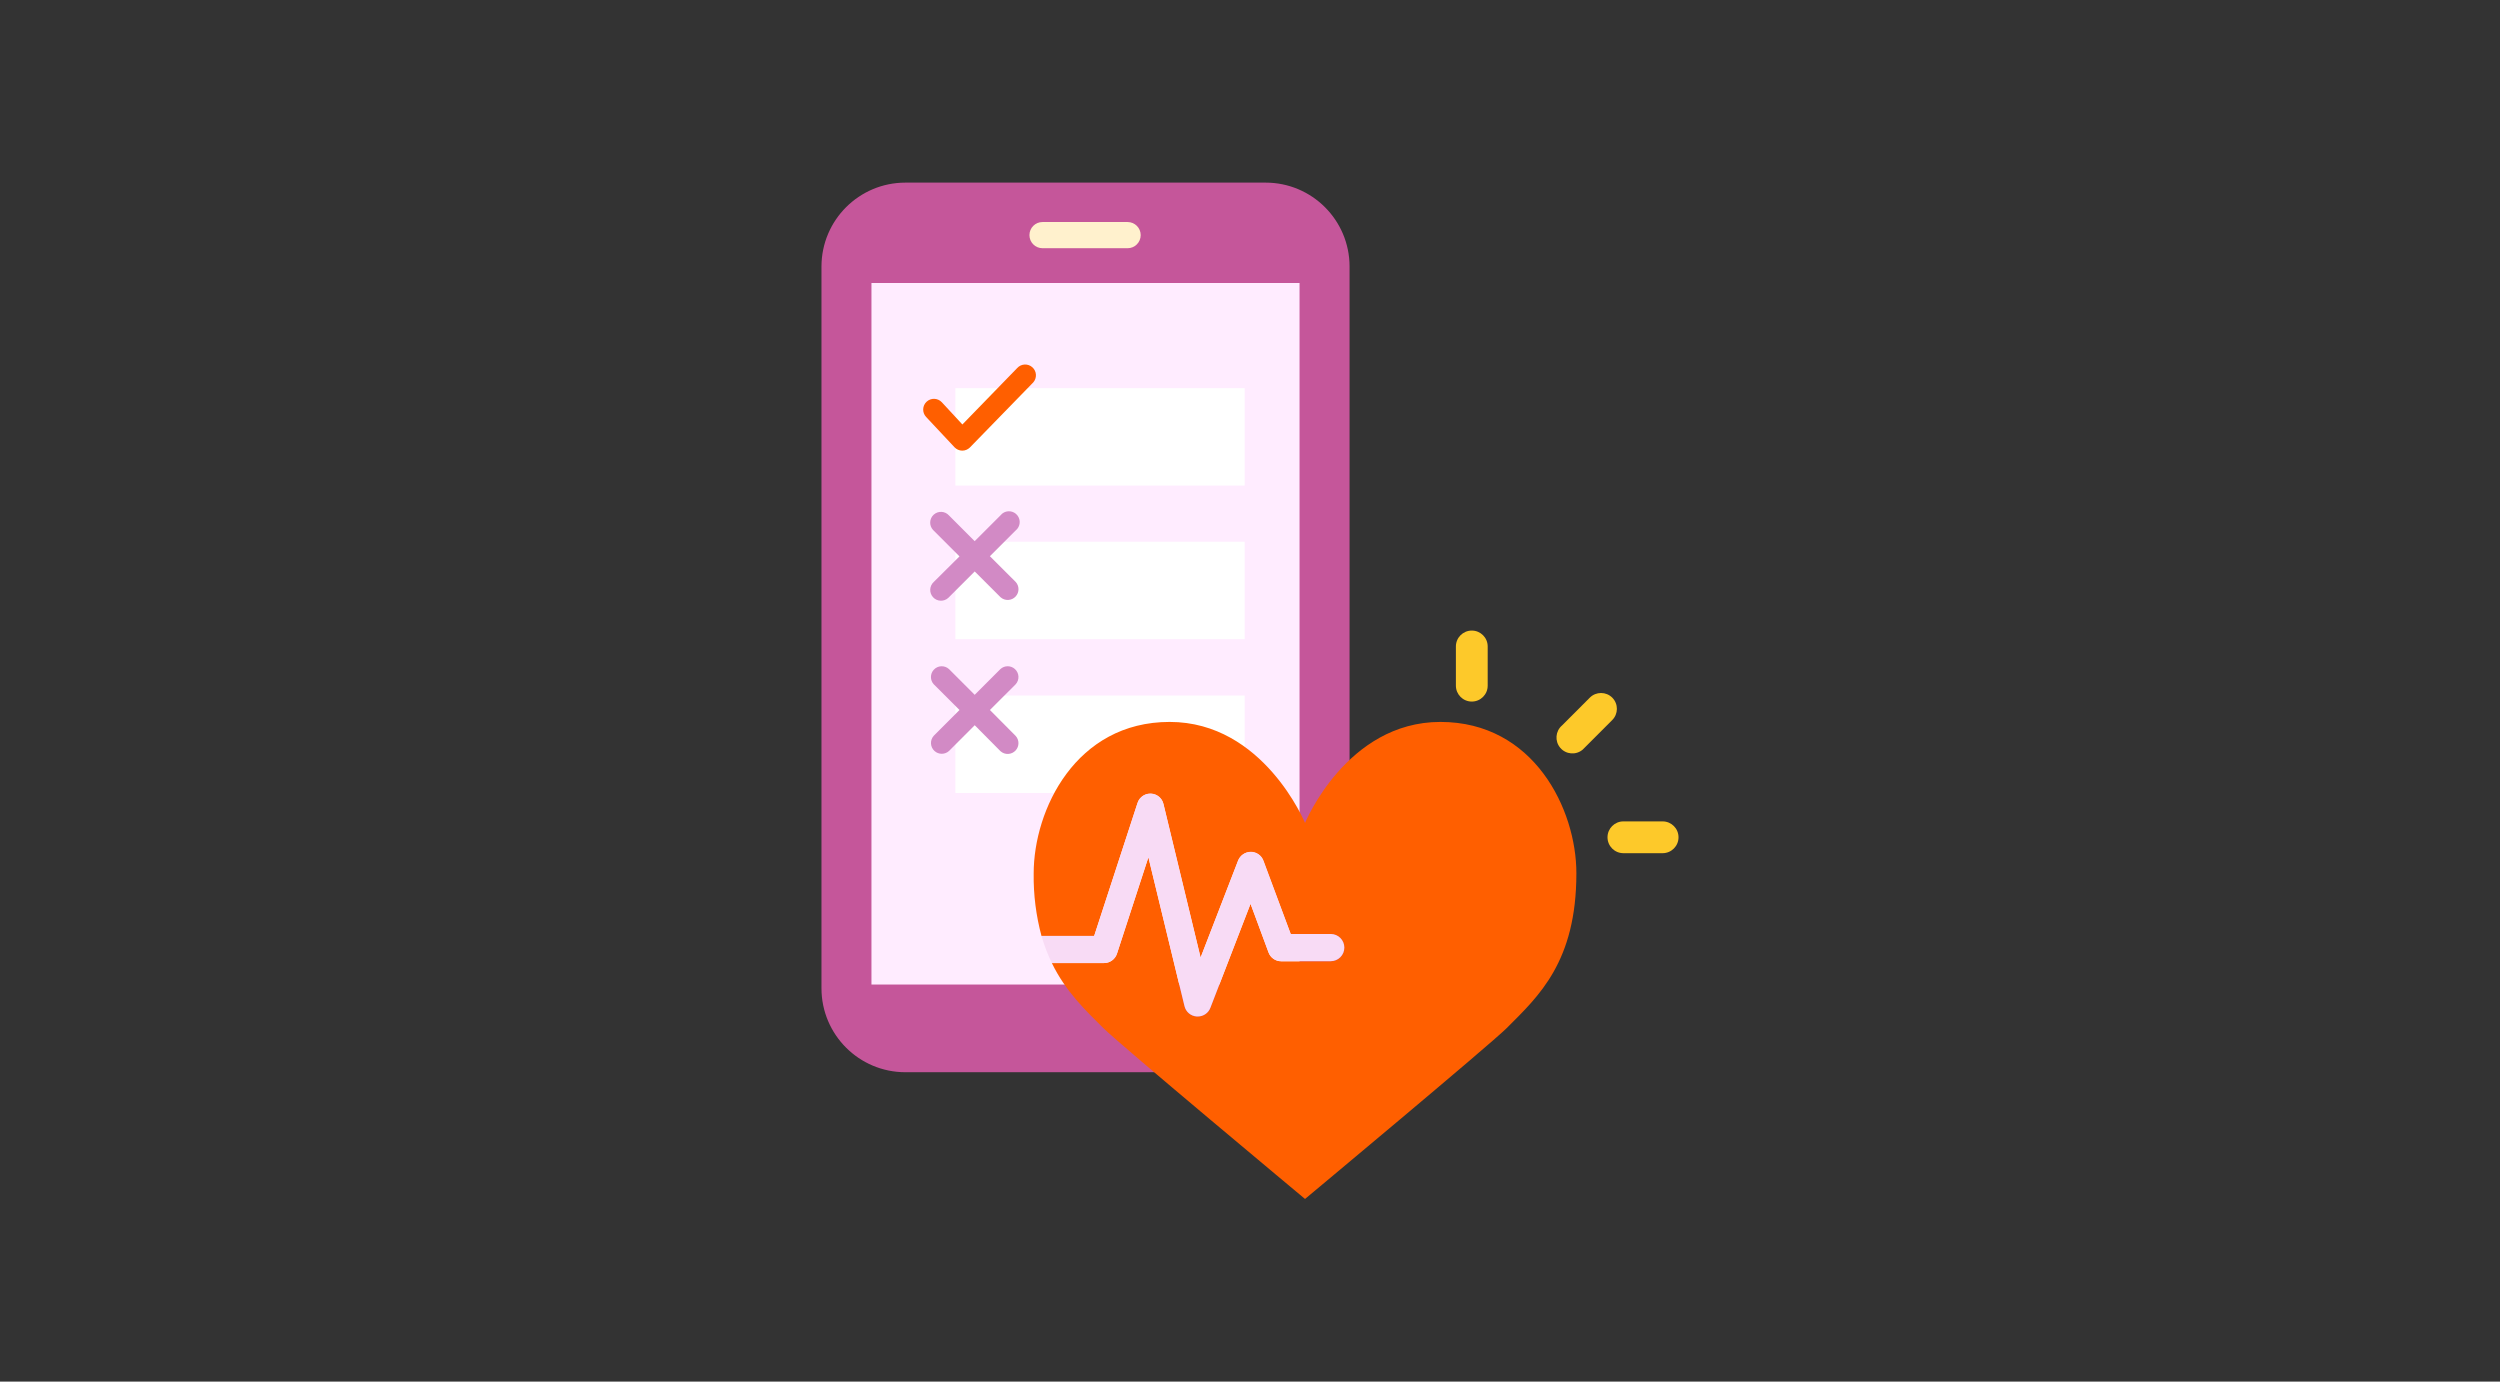 <svg width="304" height="168" viewBox="0 0 304 168" fill="none" xmlns="http://www.w3.org/2000/svg">
<rect x="0" y="0" width="304" height="168" fill="#333333" stroke="none"/>
<path d="M106.338 47.053C104.913 47.381 104.019 48.796 104.335 50.223L107.267 63.185C107.595 64.609 109.011 65.502 110.437 65.183L111.711 64.897L107.615 46.767L106.342 47.053H106.338Z" fill="#31A3AE"/>
<path d="M160.593 33.285H103.872V120.492H160.593V33.285Z" fill="#FFECFF"/>
<path d="M153.91 22.207H110.089C104.46 22.214 99.899 26.775 99.892 32.404V120.189C99.899 125.817 104.461 130.378 110.089 130.382H153.91C159.538 130.378 164.1 125.817 164.107 120.189V32.404C164.1 26.775 159.539 22.214 153.91 22.207ZM105.969 119.722V34.415H158.025V119.722H105.969Z" fill="#C5569A"/>
<path d="M137.114 30.184H126.774C125.894 30.185 125.18 29.472 125.18 28.592C125.179 27.712 125.892 26.998 126.772 26.998C126.773 26.998 126.773 26.998 126.774 26.998H137.115C137.995 26.998 138.708 27.71 138.709 28.59C138.709 29.47 137.997 30.184 137.116 30.184C137.116 30.184 137.115 30.184 137.114 30.184Z" fill="#FFF1CD"/>
<path d="M151.35 84.579H116.175V96.427H151.35V84.579Z" fill="white"/>
<path d="M120.373 86.336L123.506 83.207C123.992 82.671 123.951 81.842 123.414 81.356C122.915 80.903 122.154 80.903 121.654 81.356L118.522 84.489L115.393 81.356C114.856 80.87 114.028 80.911 113.542 81.447C113.089 81.947 113.089 82.708 113.542 83.207L116.675 86.336L113.546 89.469C113.06 90.005 113.1 90.834 113.637 91.32C114.136 91.773 114.898 91.773 115.397 91.32L118.526 88.187L121.654 91.341C122.191 91.827 123.019 91.786 123.506 91.249C123.958 90.75 123.958 89.989 123.506 89.489L120.373 86.336Z" fill="#D28AC5"/>
<path d="M151.35 65.876H116.175V77.724H151.35V65.876Z" fill="white"/>
<path d="M151.35 47.2H116.175V59.048H151.35V47.2Z" fill="white"/>
<path d="M120.372 67.637L123.505 64.504C124.07 64.052 124.161 63.227 123.709 62.662C123.257 62.096 122.432 62.005 121.867 62.457C121.788 62.521 121.717 62.593 121.654 62.673L118.521 65.806L115.392 62.673C114.906 62.137 114.077 62.096 113.541 62.582C113.004 63.068 112.964 63.896 113.45 64.433C113.479 64.465 113.509 64.495 113.541 64.524L116.674 67.657L113.545 70.766C113.009 71.252 112.968 72.08 113.454 72.617C113.94 73.153 114.768 73.194 115.305 72.708C115.337 72.679 115.367 72.649 115.396 72.617L118.525 69.488L121.658 72.617C122.194 73.103 123.023 73.062 123.509 72.525C123.962 72.026 123.962 71.265 123.509 70.766L120.372 67.637Z" fill="#D28AC5"/>
<path d="M117.002 54.798C116.648 54.794 116.311 54.646 116.068 54.388L112.616 50.702C112.12 50.176 112.145 49.349 112.671 48.853C113.197 48.358 114.025 48.383 114.52 48.909L117.026 51.616L123.686 44.76C124.169 44.221 124.998 44.177 125.536 44.661C126.075 45.145 126.119 45.973 125.635 46.512C125.607 46.544 125.576 46.574 125.545 46.603L117.932 54.421C117.684 54.665 117.35 54.801 117.002 54.798Z" fill="#FF5F00"/>
<path d="M175.151 87.786C163.741 87.786 158.691 100.072 158.691 100.072C158.691 100.072 153.642 87.786 142.232 87.786C130.822 87.786 125.695 98.459 125.695 106.215C125.66 108.784 125.981 111.344 126.649 113.825H133.05L138.305 97.701C138.556 96.832 139.464 96.331 140.333 96.582C140.917 96.751 141.359 97.228 141.483 97.824L145.988 116.454L150.538 104.667C150.784 104.029 151.397 103.608 152.082 103.607C152.77 103.609 153.383 104.041 153.617 104.688L156.951 113.587H161.816C162.73 113.587 163.471 114.328 163.471 115.242C163.471 116.155 162.73 116.896 161.816 116.896H155.8C155.108 116.899 154.488 116.466 154.252 115.815L152.065 109.901L147.183 122.548C146.942 123.19 146.325 123.613 145.639 123.608H145.533C144.809 123.566 144.2 123.053 144.034 122.347L139.644 104.245L135.823 115.971C135.599 116.649 134.965 117.108 134.25 117.109H127.906C129.586 120.566 131.977 122.843 134.168 125.017C136.122 126.975 158.691 145.793 158.691 145.793C158.691 145.793 181.261 126.975 183.215 125.017C187.126 121.106 191.688 116.953 191.688 106.178C191.688 98.434 186.54 87.786 175.151 87.786Z" fill="#FF5F00"/>
<path d="M135.823 115.967L139.644 104.242L144.034 122.343C144.2 123.049 144.81 123.562 145.533 123.605H145.64C146.326 123.609 146.942 123.186 147.184 122.544L152.065 109.902L154.252 115.799C154.488 116.451 155.108 116.883 155.8 116.88H161.816C162.73 116.88 163.471 116.139 163.471 115.226C163.471 114.312 162.73 113.571 161.816 113.571H156.951L153.646 104.66C153.412 104.013 152.798 103.58 152.11 103.578C151.426 103.58 150.813 104.001 150.566 104.639L145.996 116.43L141.491 97.8C141.308 96.914 140.441 96.344 139.555 96.527C138.96 96.651 138.482 97.093 138.313 97.677L133.05 113.8H126.649C126.968 114.938 127.389 116.044 127.907 117.105H134.25C134.965 117.105 135.599 116.646 135.823 115.967Z" fill="#F8DBF5"/>
<path d="M178.97 85.31C180.038 85.31 180.903 84.445 180.903 83.377V78.61C180.903 77.542 180.038 76.677 178.97 76.677C177.902 76.677 177.037 77.542 177.037 78.61V83.377C177.037 84.445 177.902 85.31 178.97 85.31Z" fill="#FDC92A"/>
<path d="M202.175 99.881H197.408C196.34 99.88 195.474 100.744 195.473 101.812C195.471 102.879 196.336 103.746 197.404 103.747C197.405 103.747 197.406 103.747 197.408 103.747H202.175C203.242 103.747 204.108 102.882 204.108 101.814C204.108 100.746 203.242 99.881 202.175 99.881Z" fill="#FDC92A"/>
<path d="M196.052 84.835C195.298 84.081 194.075 84.081 193.321 84.835L189.95 88.209C189.136 88.901 189.037 90.12 189.728 90.934C190.42 91.748 191.639 91.847 192.453 91.156C192.529 91.091 192.6 91.021 192.665 90.945L196.036 87.57C196.796 86.824 196.807 85.603 196.06 84.843C196.058 84.84 196.055 84.837 196.052 84.835Z" fill="#FDC92A"/>
</svg>
